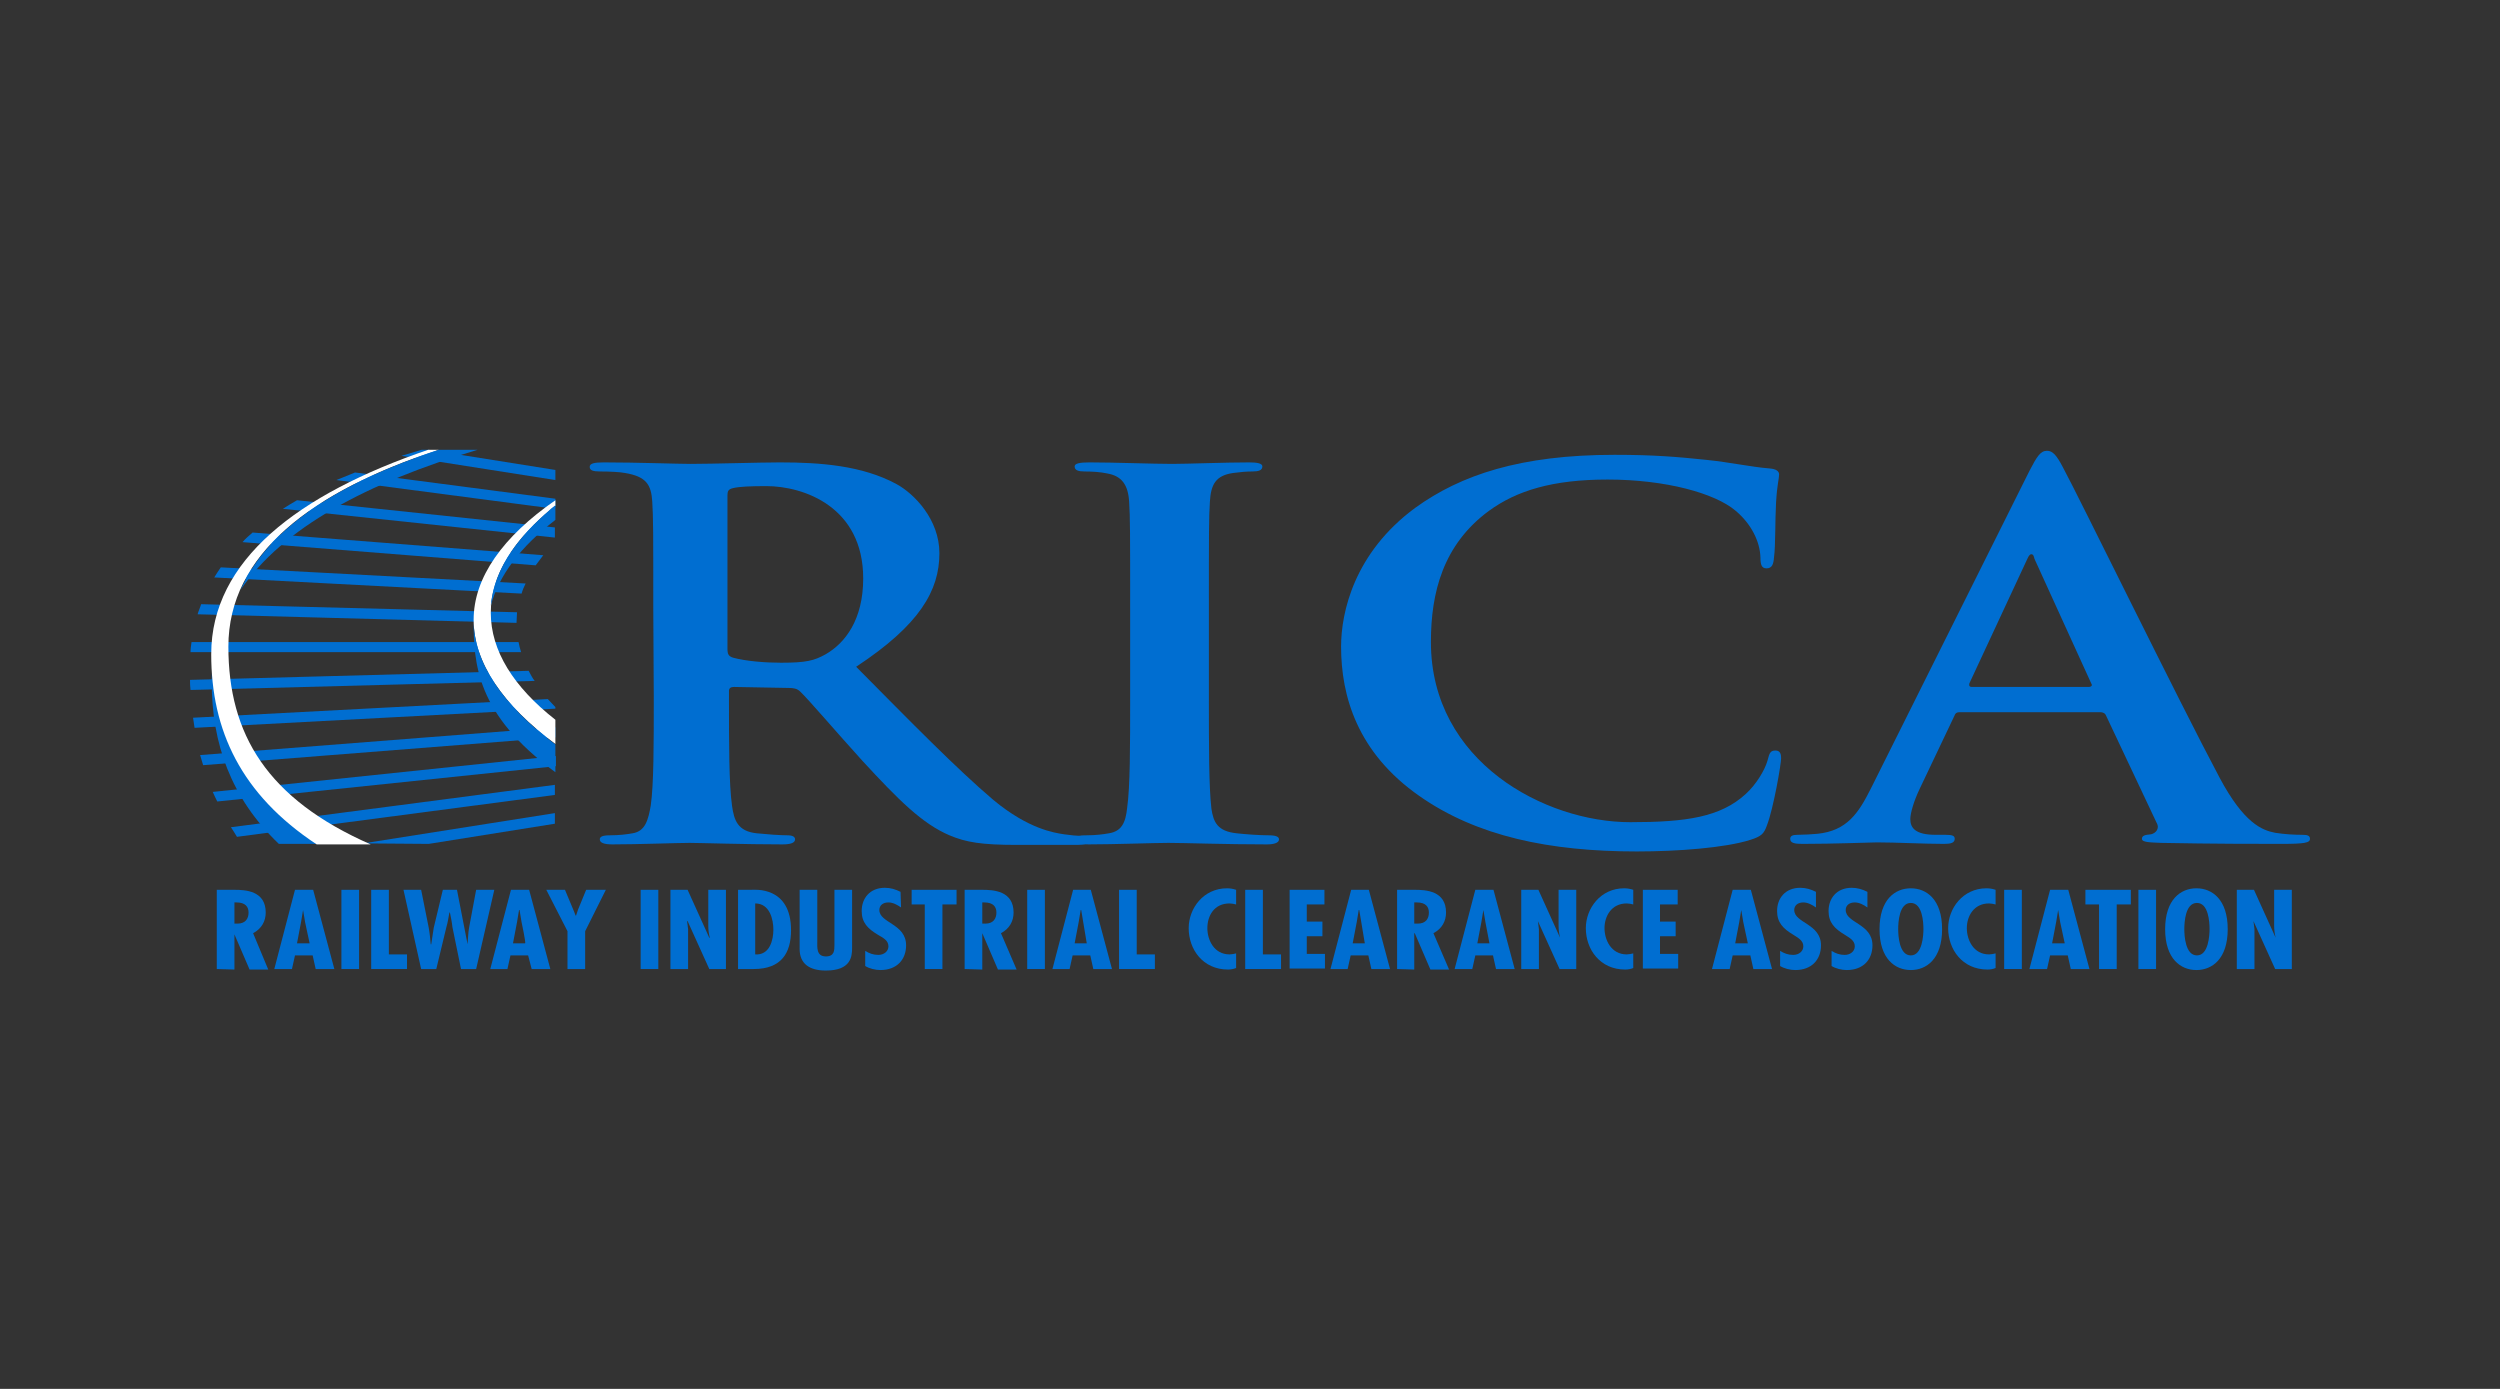 <?xml version="1.0" encoding="UTF-8" standalone="no" ?>
<!DOCTYPE svg PUBLIC "-//W3C//DTD SVG 1.1//EN" "http://www.w3.org/Graphics/SVG/1.1/DTD/svg11.dtd">
<svg xmlns="http://www.w3.org/2000/svg" xmlns:xlink="http://www.w3.org/1999/xlink" version="1.1" width="1080" height="600" viewBox="0 90 1080 600" xml:space="preserve">
<rect x="0" y="90" width="1080" height="600" fill="#333333" stroke="none"/>
<desc>Created with Fabric.js 5.2.4</desc>
<defs>
</defs>
<rect x="0" y="0" width="100%" height="100%" fill="transparent"></rect>
<g transform="matrix(0 0 0 0 0 0)" id="d5d84151-5ea1-4513-aa00-696741402b13"  >
</g>
<g transform="matrix(1 0 0 1 540 300)" id="ed3d29f1-e478-4db6-9476-2587c6c4b01d"  >
<rect style="stroke: none; stroke-width: 1; stroke-dasharray: none; stroke-linecap: butt; stroke-dashoffset: 0; stroke-linejoin: miter; stroke-miterlimit: 4; fill: rgb(255,255,255); fill-rule: nonzero; opacity: 1; visibility: hidden;" vector-effect="non-scaling-stroke"  x="-540" y="-300" rx="0" ry="0" width="1080" height="600" />
</g>
<g transform="matrix(2.18 0 0 2.18 540 396.79)"  >
<g style="" vector-effect="non-scaling-stroke"   >
		<g transform="matrix(1 0 0 1 -177.2 -12.5)"  >
<path style="stroke: none; stroke-width: 1; stroke-dasharray: none; stroke-linecap: butt; stroke-dashoffset: 0; stroke-linejoin: miter; stroke-miterlimit: 4; fill: rgb(0,110,209); fill-rule: nonzero; opacity: 1;" vector-effect="non-scaling-stroke"  transform=" translate(-32.85, -39.1)" d="M 65.1 38.1 L 0.3 38.1 C 0.2 38.8 0.1 39.4 0.1 40.1 L 65.6 40.1 C 65.4 39.4 65.2 38.7 65.1 38.1 z" stroke-linecap="round" />
</g>
		<g transform="matrix(1 0 0 1 -176.9 -19.15)"  >
<path style="stroke: none; stroke-width: 1; stroke-dasharray: none; stroke-linecap: butt; stroke-dashoffset: 0; stroke-linejoin: miter; stroke-miterlimit: 4; fill: rgb(0,110,209); fill-rule: nonzero; opacity: 1;" vector-effect="non-scaling-stroke"  transform=" translate(-33.15, -32.45)" d="M 64.8 32.2 L 2.2 30.6 C 2 31.3 1.7 31.9 1.5 32.6 L 64.7 34.3 C 64.7 33.6 64.8 32.9 64.8 32.2 z" stroke-linecap="round" />
</g>
		<g transform="matrix(1 0 0 1 -174.4 -25.7)"  >
<path style="stroke: none; stroke-width: 1; stroke-dasharray: none; stroke-linecap: butt; stroke-dashoffset: 0; stroke-linejoin: miter; stroke-miterlimit: 4; fill: rgb(0,110,209); fill-rule: nonzero; opacity: 1;" vector-effect="non-scaling-stroke"  transform=" translate(-35.65, -25.9)" d="M 66.5 26.5 L 6.1 23.3 C 5.7 23.9 5.2 24.6 4.8 25.3 L 65.7 28.5 C 65.9 27.8 66.2 27.1 66.5 26.5 z" stroke-linecap="round" />
</g>
		<g transform="matrix(1 0 0 1 -169.85 -31.95)"  >
<path style="stroke: none; stroke-width: 1; stroke-dasharray: none; stroke-linecap: butt; stroke-dashoffset: 0; stroke-linejoin: miter; stroke-miterlimit: 4; fill: rgb(0,110,209); fill-rule: nonzero; opacity: 1;" vector-effect="non-scaling-stroke"  transform=" translate(-40.2, -19.65)" d="M 70 20.9 L 12.4 16.4 C 11.7 17 11 17.6 10.4 18.3 L 68.5 22.9 C 69 22.2 69.5 21.6 70 20.9 z" stroke-linecap="round" />
</g>
		<g transform="matrix(1 0 0 1 -164.65 -37.9)"  >
<path style="stroke: none; stroke-width: 1; stroke-dasharray: none; stroke-linecap: butt; stroke-dashoffset: 0; stroke-linejoin: miter; stroke-miterlimit: 4; fill: rgb(0,110,209); fill-rule: nonzero; opacity: 1;" vector-effect="non-scaling-stroke"  transform=" translate(-45.4, -13.7)" d="M 72.4 15.4 L 21.2 10 C 20.2 10.6 19.3 11.1 18.4 11.7 L 72.3 17.4 L 72.3 15.4 z" stroke-linecap="round" />
</g>
		<g transform="matrix(1 0 0 1 -159.35 -43.5)"  >
<path style="stroke: none; stroke-width: 1; stroke-dasharray: none; stroke-linecap: butt; stroke-dashoffset: 0; stroke-linejoin: miter; stroke-miterlimit: 4; fill: rgb(0,110,209); fill-rule: nonzero; opacity: 1;" vector-effect="non-scaling-stroke"  transform=" translate(-50.7, -8.1)" d="M 72.4 9.7 L 32.7 4.5 C 31.5 5 30.2 5.5 29 6 L 72.3 11.7 C 72.4 11.8 72.4 9.7 72.4 9.7 z" stroke-linecap="round" />
</g>
		<g transform="matrix(1 0 0 1 -152.9 -48.6)"  >
<path style="stroke: none; stroke-width: 1; stroke-dasharray: none; stroke-linecap: butt; stroke-dashoffset: 0; stroke-linejoin: miter; stroke-miterlimit: 4; fill: rgb(0,110,209); fill-rule: nonzero; opacity: 1;" vector-effect="non-scaling-stroke"  transform=" translate(-57.15, -3)" d="M 72.4 4 L 47.3 0 L 45.9 0 C 44.5 0.4 43.2 0.8 41.9 1.2 L 72.4 6 L 72.4 4 L 72.4 4 z" stroke-linecap="round" />
</g>
		<g transform="matrix(1 0 0 1 -175.9 -5.9)"  >
<path style="stroke: none; stroke-width: 1; stroke-dasharray: none; stroke-linecap: butt; stroke-dashoffset: 0; stroke-linejoin: miter; stroke-miterlimit: 4; fill: rgb(0,110,209); fill-rule: nonzero; opacity: 1;" vector-effect="non-scaling-stroke"  transform=" translate(-34.15, -45.7)" d="M 67.1 43.8 L 0 45.6 C 0 46.3 0 46.9 0.1 47.6 L 68.3 45.8 C 67.8 45.2 67.5 44.5 67.1 43.8 z" stroke-linecap="round" />
</g>
		<g transform="matrix(1 0 0 1 -173.55 0.65)"  >
<path style="stroke: none; stroke-width: 1; stroke-dasharray: none; stroke-linecap: butt; stroke-dashoffset: 0; stroke-linejoin: miter; stroke-miterlimit: 4; fill: rgb(0,110,209); fill-rule: nonzero; opacity: 1;" vector-effect="non-scaling-stroke"  transform=" translate(-36.5, -52.25)" d="M 72.4 51 C 71.9 50.5 71.4 49.9 70.9 49.4 L 0.6 53.1 C 0.7 53.8 0.8 54.4 0.9 55.1 L 72.4 51.3 C 72.4 51.4 72.4 51 72.4 51 z" stroke-linecap="round" />
</g>
		<g transform="matrix(1 0 0 1 -172.85 7.15)"  >
<path style="stroke: none; stroke-width: 1; stroke-dasharray: none; stroke-linecap: butt; stroke-dashoffset: 0; stroke-linejoin: miter; stroke-miterlimit: 4; fill: rgb(0,110,209); fill-rule: nonzero; opacity: 1;" vector-effect="non-scaling-stroke"  transform=" translate(-37.2, -58.75)" d="M 72.4 55 L 2 60.5 C 2.2 61.2 2.4 61.8 2.6 62.5 L 72.4 57 C 72.4 57 72.4 55 72.4 55 z" stroke-linecap="round" />
</g>
		<g transform="matrix(1 0 0 1 -171.55 13.6)"  >
<path style="stroke: none; stroke-width: 1; stroke-dasharray: none; stroke-linecap: butt; stroke-dashoffset: 0; stroke-linejoin: miter; stroke-miterlimit: 4; fill: rgb(0,110,209); fill-rule: nonzero; opacity: 1;" vector-effect="non-scaling-stroke"  transform=" translate(-38.5, -65.2)" d="M 72.4 60.7 L 4.5 67.8 C 4.8 68.5 5.1 69.1 5.4 69.7 L 72.5 62.7 L 72.5 60.7 z" stroke-linecap="round" />
</g>
		<g transform="matrix(1 0 0 1 -169.85 19.95)"  >
<path style="stroke: none; stroke-width: 1; stroke-dasharray: none; stroke-linecap: butt; stroke-dashoffset: 0; stroke-linejoin: miter; stroke-miterlimit: 4; fill: rgb(0,110,209); fill-rule: nonzero; opacity: 1;" vector-effect="non-scaling-stroke"  transform=" translate(-40.2, -71.55)" d="M 8.1 74.8 C 8.5 75.4 8.9 76 9.3 76.7 L 72.3 68.4 L 72.3 66.4 C 72.4 66.4 8.1 74.8 8.1 74.8 z" stroke-linecap="round" />
</g>
		<g transform="matrix(1 0 0 1 -156.75 23.45)"  >
<path style="stroke: none; stroke-width: 1; stroke-dasharray: none; stroke-linecap: butt; stroke-dashoffset: 0; stroke-linejoin: miter; stroke-miterlimit: 4; fill: rgb(0,110,209); fill-rule: nonzero; opacity: 1;" vector-effect="non-scaling-stroke"  transform=" translate(-53.3, -75.05)" d="M 47.3 78.1 L 72.3 74.1 L 72.3 72 L 34.3 78 L 47.3 78.1 z" stroke-linecap="round" />
</g>
		<g transform="matrix(1 0 0 1 -145.75 -17.45)"  >
<path style="stroke: none; stroke-width: 1; stroke-dasharray: none; stroke-linecap: butt; stroke-dashoffset: 0; stroke-linejoin: miter; stroke-miterlimit: 4; fill: rgb(255,255,255); fill-rule: nonzero; opacity: 1;" vector-effect="non-scaling-stroke"  transform=" translate(-64.3, -34.15)" d="M 59.6 32.3 C 59.6 24.8 64.2 17.6 72.4 11.1 L 72.4 10 C 62 17.2 56.2 25.3 56.2 33.7 C 56.2 42.2 62 50.6 72.4 58.3 L 72.4 53.5 C 64.1 47 59.6 39.8 59.6 32.3 z" stroke-linecap="round" />
</g>
		<g transform="matrix(1 0 0 1 -145.75 -2.8)"  >
<path style="stroke: none; stroke-width: 1; stroke-dasharray: none; stroke-linecap: butt; stroke-dashoffset: 0; stroke-linejoin: miter; stroke-miterlimit: 4; fill: rgb(0,110,209); fill-rule: nonzero; opacity: 1;" vector-effect="non-scaling-stroke"  transform=" translate(-64.3, -48.8)" d="M 56.2 33.7 C 56.2 42.4 56.7 52.4 72.4 63.9 L 72.4 58.4 C 62 50.6 56.2 42.2 56.2 33.7 z" stroke-linecap="round" />
</g>
		<g transform="matrix(1 0 0 1 -144.05 -30.65)"  >
<path style="stroke: none; stroke-width: 1; stroke-dasharray: none; stroke-linecap: butt; stroke-dashoffset: 0; stroke-linejoin: miter; stroke-miterlimit: 4; fill: rgb(0,110,209); fill-rule: nonzero; opacity: 1;" vector-effect="non-scaling-stroke"  transform=" translate(-66, -20.95)" d="M 71.2 12 C 70.5 12.6 69.8 13.2 69.1 13.9 C 69.1 13.9 69 13.9 69 14 C 63.3 19.4 60.1 25.1 59.6 30.9 C 61.2 24.9 65.5 19.2 72.4 13.9 L 72.4 11 C 72.1 11.2 71.8 11.5 71.5 11.7 C 71.4 11.8 71.3 11.9 71.2 12 z" stroke-linecap="round" />
</g>
		<g transform="matrix(1 0 0 1 -195.3 9.3)"  >
<path style="stroke: none; stroke-width: 1; stroke-dasharray: none; stroke-linecap: butt; stroke-dashoffset: 0; stroke-linejoin: miter; stroke-miterlimit: 4; fill: rgb(0,110,209); fill-rule: nonzero; opacity: 1;" vector-effect="non-scaling-stroke"  transform=" translate(-14.75, -60.9)" d="M 4.4 43.7 C 4.3 44.5 4.3 45.2 4.3 46 C 4.3 58.2 8.1 69 17.6 78.1 L 25.2 78.1 C 11.2 68.9 5.2 57.3 4.4 43.7 z" stroke-linecap="round" />
</g>
		<g transform="matrix(1 0 0 1 -183.3 -12.5)"  >
<path style="stroke: none; stroke-width: 1; stroke-dasharray: none; stroke-linecap: butt; stroke-dashoffset: 0; stroke-linejoin: miter; stroke-miterlimit: 4; fill: rgb(255,255,255); fill-rule: nonzero; opacity: 1;" vector-effect="non-scaling-stroke"  transform=" translate(-26.75, -39.1)" d="M 7.6 39 C 7.6 20.7 24.2 8.2 49.3 0 L 47.2 0 C 21.4 8.8 4.2 21.9 4.2 40.5 C 4.2 55.6 10.1 68.3 25.1 78.2 L 35.8 78.2 C 15.3 69.2 7.6 56.4 7.6 39 z" stroke-linecap="round" />
</g>
		<g transform="matrix(1 0 0 1 -176.55 -37.7)"  >
<path style="stroke: none; stroke-width: 1; stroke-dasharray: none; stroke-linecap: butt; stroke-dashoffset: 0; stroke-linejoin: miter; stroke-miterlimit: 4; fill: rgb(0,110,209); fill-rule: nonzero; opacity: 1;" vector-effect="non-scaling-stroke"  transform=" translate(-33.5, -13.9)" d="M 10 27.8 C 18.3 15.5 35.1 6.5 57 0 L 49.3 0 C 29.8 6.4 15.4 15.4 10 27.8 z" stroke-linecap="round" />
</g>
		<g transform="matrix(1 0 0 1 -81.35 -11.2)"  >
<path style="stroke: none; stroke-width: 1; stroke-dasharray: none; stroke-linecap: butt; stroke-dashoffset: 0; stroke-linejoin: miter; stroke-miterlimit: 4; fill: rgb(0,110,209); fill-rule: nonzero; opacity: 1;" vector-effect="non-scaling-stroke"  transform=" translate(-128.7, -40.4)" d="M 91.8 31.5 C 91.8 16.3 91.8 13.5 91.6 10.3 C 91.4 6.9 90.4 5.3 86.2 4.6 C 85.2 4.4 83.1 4.3 81.3 4.3 C 79.9 4.3 79.2 4.1 79.2 3.4 C 79.2 2.7 80.1 2.5 82 2.5 C 88.6 2.5 96.5 2.8 99.2 2.8 C 103.5 2.8 113 2.5 116.9 2.5 C 124.8 2.5 133.2 3.1 140 6.8 C 143.5 8.7 148.5 13.8 148.5 20.5 C 148.5 27.9 144.6 34.7 132 43 C 143.1 54.2 151.8 63.1 159.2 69.4 C 166.2 75.2 171.3 75.9 173.2 76.2 C 174.6 76.4 175.7 76.5 176.7 76.5 C 177.7 76.5 178.2 76.8 178.2 77.3 C 178.2 78.1 177.3 78.3 175.8 78.3 L 163.9 78.3 C 156.9 78.3 153.8 77.8 150.5 76.4 C 145.1 74.1 140.4 69.4 133.3 61.7 C 128.3 56.2 122.5 49.4 120.9 47.9 C 120.3 47.3 119.5 47.2 118.7 47.2 L 107.8 47 C 107.2 47 106.8 47.2 106.8 47.8 L 106.8 49 C 106.8 58.3 106.8 66.2 107.4 70.5 C 107.8 73.4 108.5 75.6 112.3 76 C 114.2 76.2 116.9 76.4 118.4 76.4 C 119.4 76.4 119.9 76.7 119.9 77.2 C 119.9 77.9 119 78.2 117.4 78.2 C 110.1 78.2 100.9 77.9 99 77.9 C 96.6 77.9 88.7 78.2 83.7 78.2 C 82.1 78.2 81.2 77.9 81.2 77.2 C 81.2 76.7 81.7 76.4 83.2 76.4 C 85.1 76.4 86.6 76.2 87.7 76 C 90.2 75.6 90.8 73.4 91.3 70.5 C 91.9 66.3 91.9 58.4 91.9 49.2 L 91.8 31.5 L 91.8 31.5 z M 106.5 39.4 C 106.5 40.5 106.7 40.9 107.6 41.2 C 110.2 41.9 114 42.2 117.1 42.2 C 122.1 42.2 123.7 41.8 126 40.5 C 129.8 38.3 133.4 33.7 133.4 25.5 C 133.4 11.3 121.6 7.2 114.2 7.2 C 111.1 7.2 108.8 7.3 107.6 7.6 C 106.7 7.8 106.5 8.2 106.5 9 L 106.5 39.4 z" stroke-linecap="round" />
</g>
		<g transform="matrix(1 0 0 1 -14.5 -11.25)"  >
<path style="stroke: none; stroke-width: 1; stroke-dasharray: none; stroke-linecap: butt; stroke-dashoffset: 0; stroke-linejoin: miter; stroke-miterlimit: 4; fill: rgb(0,110,209); fill-rule: nonzero; opacity: 1;" vector-effect="non-scaling-stroke"  transform=" translate(-195.55, -40.35)" d="M 186.3 31.5 C 186.3 16.3 186.3 13.5 186.1 10.3 C 185.9 6.9 184.6 5.2 181.8 4.7 C 180.4 4.4 178.8 4.3 177.3 4.3 C 176.1 4.3 175.3 4.1 175.3 3.3 C 175.3 2.7 176.3 2.5 178.3 2.5 C 183.1 2.5 190.9 2.8 194.6 2.8 C 197.7 2.8 205.1 2.5 209.9 2.5 C 211.5 2.5 212.5 2.7 212.5 3.3 C 212.5 4.1 211.7 4.3 210.5 4.3 C 209.3 4.3 208.3 4.4 206.7 4.6 C 203.3 5.1 202.3 6.8 202.1 10.3 C 201.9 13.5 201.9 16.3 201.9 31.5 L 201.9 49.1 C 201.9 58.8 201.9 66.7 202.4 71.1 C 202.8 73.8 203.6 75.6 207.4 76 C 209.2 76.2 211.9 76.4 213.8 76.4 C 215.2 76.4 215.8 76.7 215.8 77.2 C 215.8 77.9 214.8 78.2 213.4 78.2 C 205.1 78.2 197.2 77.9 193.9 77.9 C 191 77.9 183.1 78.2 178.1 78.2 C 176.5 78.2 175.6 77.9 175.6 77.2 C 175.6 76.7 176.1 76.4 177.6 76.4 C 179.5 76.4 181 76.2 182.1 76 C 184.6 75.6 185.4 73.9 185.7 71 C 186.3 66.8 186.3 58.9 186.3 49.2 L 186.3 31.5 z" stroke-linecap="round" />
</g>
		<g transform="matrix(1 0 0 1 61.65 -11.3)"  >
<path style="stroke: none; stroke-width: 1; stroke-dasharray: none; stroke-linecap: butt; stroke-dashoffset: 0; stroke-linejoin: miter; stroke-miterlimit: 4; fill: rgb(0,110,209); fill-rule: nonzero; opacity: 1;" vector-effect="non-scaling-stroke"  transform=" translate(-271.7, -40.3)" d="M 243.6 68.6 C 231.3 60 228.1 48.8 228.1 39 C 228.1 32.2 230.7 20.4 242.8 11.5 C 251.8 5 263.6 1 282.3 1 C 290.1 1 294.7 1.4 300.5 2 C 305.3 2.5 309.3 3.4 313 3.7 C 314.4 3.8 314.9 4.3 314.9 4.9 C 314.9 5.7 314.5 6.9 314.3 10.4 C 314.1 13.7 314.2 19.2 313.9 21.2 C 313.8 22.7 313.5 23.5 312.4 23.5 C 311.4 23.5 311.2 22.7 311.2 21.3 C 311.1 18.2 309.4 14.7 306.3 12.1 C 302.2 8.6 292.4 5.9 280.9 5.9 C 270 5.9 262.9 8.1 257.4 12.1 C 248.3 18.8 245.9 28.3 245.9 38.1 C 245.9 61.9 268.6 73.8 285.4 73.8 C 296.5 73.8 303.3 72.8 308.3 68.2 C 310.4 66.3 312.1 63.4 312.6 61.6 C 313 60 313.2 59.6 314.2 59.6 C 315.1 59.6 315.3 60.3 315.3 61.1 C 315.3 62.3 313.8 71 312.5 74.4 C 311.9 76.1 311.4 76.6 309.2 77.3 C 304.2 78.9 294.7 79.6 286.7 79.6 C 269.4 79.6 255 76.6 243.6 68.6 L 243.6 68.6 z" stroke-linecap="round" />
</g>
		<g transform="matrix(1 0 0 1 158.55 -12.45)"  >
<path style="stroke: none; stroke-width: 1; stroke-dasharray: none; stroke-linecap: butt; stroke-dashoffset: 0; stroke-linejoin: miter; stroke-miterlimit: 4; fill: rgb(0,110,209); fill-rule: nonzero; opacity: 1;" vector-effect="non-scaling-stroke"  transform=" translate(-368.6, -39.15)" d="M 350.7 52 C 350.1 52 349.8 52.2 349.6 52.8 L 342.8 67.1 C 341.6 69.6 340.9 72 340.9 73.2 C 340.9 75 342 76.3 345.9 76.3 L 347.8 76.3 C 349.3 76.3 349.7 76.5 349.7 77.1 C 349.7 77.9 348.9 78.1 347.6 78.1 C 343.6 78.1 338.2 77.8 334.3 77.8 C 332.9 77.8 326 78.1 319.5 78.1 C 317.9 78.1 317.1 77.9 317.1 77.1 C 317.1 76.5 317.6 76.3 318.6 76.3 C 319.7 76.3 321.5 76.2 322.5 76.1 C 328.3 75.5 330.6 72.1 333.1 67.1 L 364.5 4.2 C 366 1.3 366.7 0.2 368 0.2 C 369.1 0.2 369.9 1.1 371.1 3.4 C 374.1 8.9 394.1 49.8 402.2 65 C 407 74 410.6 75.4 413.2 75.9 C 415.1 76.2 417 76.3 418.5 76.3 C 419.5 76.3 420.1 76.4 420.1 77.1 C 420.1 77.9 419 78.1 414.3 78.1 C 409.8 78.1 400.7 78.1 390.6 77.9 C 388.4 77.8 386.8 77.8 386.8 77.1 C 386.8 76.5 387.3 76.3 388.6 76.2 C 389.5 76 390.4 75.1 389.7 73.9 L 379.7 52.7 C 379.5 52.2 379.1 52 378.5 52 L 350.7 52 L 350.7 52 z M 376.2 47 C 376.8 47 377 46.7 376.8 46.4 L 365.5 21.6 C 365.4 21.2 365.3 20.7 364.9 20.7 C 364.5 20.7 364.3 21.2 364.1 21.6 L 352.6 46.3 C 352.5 46.7 352.6 47 353.1 47 L 376.2 47 L 376.2 47 z" stroke-linecap="round" />
</g>
		<g transform="matrix(1 0 0 1 -199.65 43.5)"  >
<path style="stroke: none; stroke-width: 1; stroke-dasharray: none; stroke-linecap: butt; stroke-dashoffset: 0; stroke-linejoin: miter; stroke-miterlimit: 4; fill: rgb(0,110,209); fill-rule: nonzero; opacity: 1;" vector-effect="non-scaling-stroke"  transform=" translate(-10.4, -95.1)" d="M 5.3 102.9 L 5.3 87.2 L 8.8 87.2 C 11 87.2 15 87.4 15 91.7 C 15 93.4 14.2 94.9 12.5 95.8 L 15.5 103 L 11.8 103 L 8.7 95.8 L 8.8 95.8 L 8.8 103 L 5.3 102.9 L 5.3 102.9 z M 8.8 93.9 L 9.4 93.9 C 11 93.9 11.6 92.9 11.6 91.7 C 11.6 90.6 11 89.7 9.2 89.7 L 8.8 89.7 L 8.8 93.9 z" stroke-linecap="round" />
</g>
		<g transform="matrix(1 0 0 1 -187.4 43.45)"  >
<path style="stroke: none; stroke-width: 1; stroke-dasharray: none; stroke-linecap: butt; stroke-dashoffset: 0; stroke-linejoin: miter; stroke-miterlimit: 4; fill: rgb(0,110,209); fill-rule: nonzero; opacity: 1;" vector-effect="non-scaling-stroke"  transform=" translate(-22.65, -95.05)" d="M 24.4 87.2 L 28.6 102.9 L 24.9 102.9 L 24.3 100.2 L 20.8 100.2 L 20.2 102.9 L 16.7 102.9 L 20.8 87.2 L 24.4 87.2 z M 22.8 93.6 L 22.4 91.2 L 22.4 91.2 L 22 93.6 L 21.2 97.8 L 23.7 97.8 L 22.8 93.6 z" stroke-linecap="round" />
</g>
		<g transform="matrix(1 0 0 1 -178.3 43.45)"  >
<path style="stroke: none; stroke-width: 1; stroke-dasharray: none; stroke-linecap: butt; stroke-dashoffset: 0; stroke-linejoin: miter; stroke-miterlimit: 4; fill: rgb(0,110,209); fill-rule: nonzero; opacity: 1;" vector-effect="non-scaling-stroke"  transform=" translate(-31.75, -95.05)" d="M 33.5 87.2 L 33.5 102.9 L 30 102.9 L 30 87.2 L 33.5 87.2 z" stroke-linecap="round" />
</g>
		<g transform="matrix(1 0 0 1 -170.6 43.45)"  >
<path style="stroke: none; stroke-width: 1; stroke-dasharray: none; stroke-linecap: butt; stroke-dashoffset: 0; stroke-linejoin: miter; stroke-miterlimit: 4; fill: rgb(0,110,209); fill-rule: nonzero; opacity: 1;" vector-effect="non-scaling-stroke"  transform=" translate(-39.45, -95.05)" d="M 39.4 87.2 L 39.4 100 L 43 100 L 43 102.9 L 35.9 102.9 L 35.9 87.2 L 39.4 87.2 z" stroke-linecap="round" />
</g>
		<g transform="matrix(1 0 0 1 -158.75 43.45)"  >
<path style="stroke: none; stroke-width: 1; stroke-dasharray: none; stroke-linecap: butt; stroke-dashoffset: 0; stroke-linejoin: miter; stroke-miterlimit: 4; fill: rgb(0,110,209); fill-rule: nonzero; opacity: 1;" vector-effect="non-scaling-stroke"  transform=" translate(-51.3, -95.05)" d="M 45.8 87.2 L 47.3 94.7 C 47.5 95.8 47.6 96.9 47.7 98 L 47.8 98 C 48 96.9 48.1 95.8 48.3 94.7 L 50.1 87.2 L 52.9 87.2 L 55 98 L 55 98 C 55.1 96.9 55.1 95.8 55.3 94.7 L 56.7 87.2 L 60.3 87.2 L 56.7 102.9 L 53.7 102.9 L 52 94.6 C 51.9 93.6 51.7 92.7 51.5 91.7 L 51.4 91.7 C 51.2 92.7 51.1 93.6 50.8 94.6 L 48.8 102.9 L 45.8 102.9 L 42.3 87.2 L 45.8 87.2 L 45.8 87.2 z" stroke-linecap="round" />
</g>
		<g transform="matrix(1 0 0 1 -144.6 43.45)"  >
<path style="stroke: none; stroke-width: 1; stroke-dasharray: none; stroke-linecap: butt; stroke-dashoffset: 0; stroke-linejoin: miter; stroke-miterlimit: 4; fill: rgb(0,110,209); fill-rule: nonzero; opacity: 1;" vector-effect="non-scaling-stroke"  transform=" translate(-65.45, -95.05)" d="M 67.2 87.2 L 71.4 102.9 L 67.7 102.9 L 67 100.2 L 63.5 100.2 L 62.9 102.9 L 59.5 102.9 L 63.6 87.2 C 63.6 87.2 67.3 87.2 67.2 87.2 z M 65.7 93.6 L 65.3 91.2 L 65.2 91.2 L 64.8 93.6 L 64 97.8 L 66.4 97.8 C 66.6 97.8 65.7 93.6 65.7 93.6 z" stroke-linecap="round" />
</g>
		<g transform="matrix(1 0 0 1 -133.55 43.45)"  >
<path style="stroke: none; stroke-width: 1; stroke-dasharray: none; stroke-linecap: butt; stroke-dashoffset: 0; stroke-linejoin: miter; stroke-miterlimit: 4; fill: rgb(0,110,209); fill-rule: nonzero; opacity: 1;" vector-effect="non-scaling-stroke"  transform=" translate(-76.5, -95.05)" d="M 74.3 87.2 L 76.1 91.5 L 76.4 92.3 L 76.5 92.3 L 76.9 91.1 L 78.5 87.2 L 82.4 87.2 L 78.3 95.4 L 78.3 102.9 L 74.8 102.9 L 74.8 95.4 L 70.6 87.2 L 74.3 87.2 L 74.3 87.2 z" stroke-linecap="round" />
</g>
		<g transform="matrix(1 0 0 1 -119 43.45)"  >
<path style="stroke: none; stroke-width: 1; stroke-dasharray: none; stroke-linecap: butt; stroke-dashoffset: 0; stroke-linejoin: miter; stroke-miterlimit: 4; fill: rgb(0,110,209); fill-rule: nonzero; opacity: 1;" vector-effect="non-scaling-stroke"  transform=" translate(-91.05, -95.05)" d="M 92.8 87.2 L 92.8 102.9 L 89.3 102.9 L 89.3 87.2 L 92.8 87.2 z" stroke-linecap="round" />
</g>
		<g transform="matrix(1 0 0 1 -109.35 43.45)"  >
<path style="stroke: none; stroke-width: 1; stroke-dasharray: none; stroke-linecap: butt; stroke-dashoffset: 0; stroke-linejoin: miter; stroke-miterlimit: 4; fill: rgb(0,110,209); fill-rule: nonzero; opacity: 1;" vector-effect="non-scaling-stroke"  transform=" translate(-100.7, -95.05)" d="M 98.6 87.2 L 102.9 96.7 L 103 96.7 C 102.8 95.9 102.7 95.1 102.7 94.3 L 102.7 87.2 L 106.2 87.2 L 106.2 102.9 L 102.9 102.9 L 98.6 93.4 L 98.5 93.4 L 98.7 95 L 98.7 95.7 L 98.7 102.9 L 95.2 102.9 L 95.2 87.2 L 98.6 87.2 z" stroke-linecap="round" />
</g>
		<g transform="matrix(1 0 0 1 -96.2 43.44)"  >
<path style="stroke: none; stroke-width: 1; stroke-dasharray: none; stroke-linecap: butt; stroke-dashoffset: 0; stroke-linejoin: miter; stroke-miterlimit: 4; fill: rgb(0,110,209); fill-rule: nonzero; opacity: 1;" vector-effect="non-scaling-stroke"  transform=" translate(-113.85, -95.04)" d="M 108.6 102.9 L 108.6 87.2 L 111.2 87.2 C 111.8 87.2 119.1 86.4 119.1 95.2 C 119.1 99.7 117.2 102.9 111.7 102.9 L 108.6 102.9 L 108.6 102.9 z M 115.6 95.1 C 115.6 93.1 114.9 89.9 112 89.9 L 112 100 C 114.9 100.2 115.6 97.1 115.6 95.1 z" stroke-linecap="round" />
</g>
		<g transform="matrix(1 0 0 1 -84.05 43.6)"  >
<path style="stroke: none; stroke-width: 1; stroke-dasharray: none; stroke-linecap: butt; stroke-dashoffset: 0; stroke-linejoin: miter; stroke-miterlimit: 4; fill: rgb(0,110,209); fill-rule: nonzero; opacity: 1;" vector-effect="non-scaling-stroke"  transform=" translate(-126, -95.2)" d="M 124.3 87.2 L 124.3 97.4 C 124.3 98.6 124.1 100.4 126 100.4 C 127.7 100.4 127.7 99.2 127.7 98.1 L 127.7 87.2 L 131.2 87.2 L 131.2 98.7 C 131.2 100.4 131 103.2 126 103.2 C 122.8 103.2 120.8 101.9 120.8 98.9 L 120.8 87.2 L 124.3 87.2 L 124.3 87.2 z" stroke-linecap="round" />
</g>
		<g transform="matrix(1 0 0 1 -72.55 43.35)"  >
<path style="stroke: none; stroke-width: 1; stroke-dasharray: none; stroke-linecap: butt; stroke-dashoffset: 0; stroke-linejoin: miter; stroke-miterlimit: 4; fill: rgb(0,110,209); fill-rule: nonzero; opacity: 1;" vector-effect="non-scaling-stroke"  transform=" translate(-137.5, -94.95)" d="M 140.9 90.7 C 140.2 90.2 139.3 89.7 138.4 89.7 C 137.3 89.7 136.6 90.3 136.6 91.2 C 136.6 93.8 141.9 93.9 141.9 98.2 C 141.9 101 140.1 103.1 136.8 103.1 C 135.8 103.1 134.6 102.8 133.8 102.3 L 133.8 99.3 C 134.6 99.8 135.4 100.1 136.4 100.1 C 137.5 100.1 138.4 99.4 138.4 98.4 C 138.4 97.2 137.3 96.7 136.3 96.1 C 134.3 94.9 133.1 93.7 133.1 91.4 C 133.1 88.9 134.7 86.8 137.7 86.8 C 138.8 86.8 139.8 87.1 140.8 87.6 L 140.9 90.7 L 140.9 90.7 z" stroke-linecap="round" />
</g>
		<g transform="matrix(1 0 0 1 -62.6 43.45)"  >
<path style="stroke: none; stroke-width: 1; stroke-dasharray: none; stroke-linecap: butt; stroke-dashoffset: 0; stroke-linejoin: miter; stroke-miterlimit: 4; fill: rgb(0,110,209); fill-rule: nonzero; opacity: 1;" vector-effect="non-scaling-stroke"  transform=" translate(-147.45, -95.05)" d="M 151.9 87.2 L 151.9 90.1 L 149.1 90.1 L 149.1 102.9 L 145.6 102.9 L 145.6 90.1 L 143 90.1 L 143 87.2 L 151.9 87.2 z" stroke-linecap="round" />
</g>
		<g transform="matrix(1 0 0 1 -51.4 43.5)"  >
<path style="stroke: none; stroke-width: 1; stroke-dasharray: none; stroke-linecap: butt; stroke-dashoffset: 0; stroke-linejoin: miter; stroke-miterlimit: 4; fill: rgb(0,110,209); fill-rule: nonzero; opacity: 1;" vector-effect="non-scaling-stroke"  transform=" translate(-158.65, -95.1)" d="M 153.5 102.9 L 153.5 87.2 L 157 87.2 C 159.2 87.2 163.2 87.4 163.2 91.7 C 163.2 93.4 162.4 94.9 160.7 95.8 L 163.8 103 L 160.1 103 L 157 95.8 L 157 95.8 L 157 103 L 153.5 102.9 L 153.5 102.9 z M 157 93.9 L 157.6 93.9 C 159.2 93.9 159.8 92.9 159.8 91.7 C 159.8 90.6 159.2 89.7 157.4 89.7 L 157 89.7 L 157 93.9 L 157 93.9 z" stroke-linecap="round" />
</g>
		<g transform="matrix(1 0 0 1 -42.4 43.45)"  >
<path style="stroke: none; stroke-width: 1; stroke-dasharray: none; stroke-linecap: butt; stroke-dashoffset: 0; stroke-linejoin: miter; stroke-miterlimit: 4; fill: rgb(0,110,209); fill-rule: nonzero; opacity: 1;" vector-effect="non-scaling-stroke"  transform=" translate(-167.65, -95.05)" d="M 169.4 87.2 L 169.4 102.9 L 165.9 102.9 L 165.9 87.2 L 169.4 87.2 z" stroke-linecap="round" />
</g>
		<g transform="matrix(1 0 0 1 -33.25 43.45)"  >
<path style="stroke: none; stroke-width: 1; stroke-dasharray: none; stroke-linecap: butt; stroke-dashoffset: 0; stroke-linejoin: miter; stroke-miterlimit: 4; fill: rgb(0,110,209); fill-rule: nonzero; opacity: 1;" vector-effect="non-scaling-stroke"  transform=" translate(-176.8, -95.05)" d="M 178.5 87.2 L 182.7 102.9 L 179 102.9 L 178.4 100.2 L 174.9 100.2 L 174.3 102.9 L 170.9 102.9 L 175 87.2 L 178.5 87.2 z M 177 93.6 L 176.6 91.2 L 176.5 91.2 L 176.1 93.6 L 175.3 97.8 L 177.7 97.8 L 177 93.6 z" stroke-linecap="round" />
</g>
		<g transform="matrix(1 0 0 1 -22.4 43.45)"  >
<path style="stroke: none; stroke-width: 1; stroke-dasharray: none; stroke-linecap: butt; stroke-dashoffset: 0; stroke-linejoin: miter; stroke-miterlimit: 4; fill: rgb(0,110,209); fill-rule: nonzero; opacity: 1;" vector-effect="non-scaling-stroke"  transform=" translate(-187.65, -95.05)" d="M 187.6 87.2 L 187.6 100 L 191.2 100 L 191.2 102.9 L 184.1 102.9 L 184.1 87.2 L 187.6 87.2 z" stroke-linecap="round" />
</g>
		<g transform="matrix(1 0 0 1 -7.45 43.35)"  >
<path style="stroke: none; stroke-width: 1; stroke-dasharray: none; stroke-linecap: butt; stroke-dashoffset: 0; stroke-linejoin: miter; stroke-miterlimit: 4; fill: rgb(0,110,209); fill-rule: nonzero; opacity: 1;" vector-effect="non-scaling-stroke"  transform=" translate(-202.6, -94.95)" d="M 207.3 90.1 C 206.9 90 206.4 89.9 206 89.9 C 202.9 89.9 201.6 92.4 201.6 94.8 C 201.6 97.1 202.9 100 206 100 C 206.4 100 206.9 99.9 207.3 99.8 L 207.3 102.7 C 206.8 102.9 206.2 103 205.7 103 C 200.7 103 197.9 99 197.9 94.8 C 197.9 90.9 200.8 86.9 205.5 86.9 C 206.1 86.9 206.7 87 207.3 87.2 L 207.3 90.1 L 207.3 90.1 z" stroke-linecap="round" />
</g>
		<g transform="matrix(1 0 0 1 2.6 43.45)"  >
<path style="stroke: none; stroke-width: 1; stroke-dasharray: none; stroke-linecap: butt; stroke-dashoffset: 0; stroke-linejoin: miter; stroke-miterlimit: 4; fill: rgb(0,110,209); fill-rule: nonzero; opacity: 1;" vector-effect="non-scaling-stroke"  transform=" translate(-212.65, -95.05)" d="M 212.6 87.2 L 212.6 100 L 216.2 100 L 216.2 102.9 L 209.1 102.9 L 209.1 87.2 L 212.6 87.2 z" stroke-linecap="round" />
</g>
		<g transform="matrix(1 0 0 1 11.35 43.4)"  >
<path style="stroke: none; stroke-width: 1; stroke-dasharray: none; stroke-linecap: butt; stroke-dashoffset: 0; stroke-linejoin: miter; stroke-miterlimit: 4; fill: rgb(0,110,209); fill-rule: nonzero; opacity: 1;" vector-effect="non-scaling-stroke"  transform=" translate(-221.4, -95)" d="M 224.8 87.2 L 224.8 90.1 L 221.3 90.1 L 221.3 93.5 L 224.4 93.5 L 224.4 96.4 L 221.3 96.4 L 221.3 99.9 L 224.9 99.9 L 224.9 102.8 L 217.9 102.8 L 217.9 87.2 L 224.8 87.2 L 224.8 87.2 z" stroke-linecap="round" />
</g>
		<g transform="matrix(1 0 0 1 21.85 43.45)"  >
<path style="stroke: none; stroke-width: 1; stroke-dasharray: none; stroke-linecap: butt; stroke-dashoffset: 0; stroke-linejoin: miter; stroke-miterlimit: 4; fill: rgb(0,110,209); fill-rule: nonzero; opacity: 1;" vector-effect="non-scaling-stroke"  transform=" translate(-231.9, -95.05)" d="M 233.6 87.2 L 237.8 102.9 L 234.1 102.9 L 233.5 100.2 L 230 100.2 L 229.4 102.9 L 226 102.9 L 230.1 87.2 L 233.6 87.2 z M 232.1 93.6 L 231.7 91.2 L 231.6 91.2 L 231.2 93.6 L 230.4 97.8 L 232.8 97.8 L 232.1 93.6 z" stroke-linecap="round" />
</g>
		<g transform="matrix(1 0 0 1 34.3 43.5)"  >
<path style="stroke: none; stroke-width: 1; stroke-dasharray: none; stroke-linecap: butt; stroke-dashoffset: 0; stroke-linejoin: miter; stroke-miterlimit: 4; fill: rgb(0,110,209); fill-rule: nonzero; opacity: 1;" vector-effect="non-scaling-stroke"  transform=" translate(-244.35, -95.1)" d="M 239.2 102.9 L 239.2 87.2 L 242.7 87.2 C 244.9 87.2 248.9 87.4 248.9 91.7 C 248.9 93.4 248.1 94.9 246.4 95.8 L 249.5 103 L 245.8 103 L 242.7 95.8 L 242.6 95.8 L 242.6 103 L 239.2 102.9 L 239.2 102.9 z M 242.7 93.9 L 243.3 93.9 C 244.9 93.9 245.5 92.9 245.5 91.7 C 245.5 90.6 244.9 89.7 243.1 89.7 L 242.6 89.7 L 242.6 93.9 z" stroke-linecap="round" />
</g>
		<g transform="matrix(1 0 0 1 46.5 43.45)"  >
<path style="stroke: none; stroke-width: 1; stroke-dasharray: none; stroke-linecap: butt; stroke-dashoffset: 0; stroke-linejoin: miter; stroke-miterlimit: 4; fill: rgb(0,110,209); fill-rule: nonzero; opacity: 1;" vector-effect="non-scaling-stroke"  transform=" translate(-256.55, -95.05)" d="M 258.3 87.2 L 262.5 102.9 L 258.8 102.9 L 258.2 100.2 L 254.7 100.2 L 254.1 102.9 L 250.6 102.9 L 254.7 87.2 L 258.3 87.2 z M 256.7 93.6 L 256.3 91.2 L 256.3 91.2 L 255.9 93.6 L 255.1 97.8 L 257.5 97.8 L 256.7 93.6 L 256.7 93.6 z" stroke-linecap="round" />
</g>
		<g transform="matrix(1 0 0 1 59.2 43.45)"  >
<path style="stroke: none; stroke-width: 1; stroke-dasharray: none; stroke-linecap: butt; stroke-dashoffset: 0; stroke-linejoin: miter; stroke-miterlimit: 4; fill: rgb(0,110,209); fill-rule: nonzero; opacity: 1;" vector-effect="non-scaling-stroke"  transform=" translate(-269.25, -95.05)" d="M 267.2 87.2 L 271.5 96.7 L 271.5 96.7 C 271.3 95.9 271.2 95.1 271.2 94.3 L 271.2 87.2 L 274.7 87.2 L 274.7 102.9 L 271.4 102.9 L 267.1 93.4 L 267.1 93.4 L 267.3 95 L 267.3 95.7 L 267.3 102.9 L 263.8 102.9 L 263.8 87.2 L 267.2 87.2 L 267.2 87.2 z" stroke-linecap="round" />
</g>
		<g transform="matrix(1 0 0 1 71.25 43.35)"  >
<path style="stroke: none; stroke-width: 1; stroke-dasharray: none; stroke-linecap: butt; stroke-dashoffset: 0; stroke-linejoin: miter; stroke-miterlimit: 4; fill: rgb(0,110,209); fill-rule: nonzero; opacity: 1;" vector-effect="non-scaling-stroke"  transform=" translate(-281.3, -94.95)" d="M 286 90.1 C 285.6 90 285.1 89.9 284.7 89.9 C 281.7 89.9 280.3 92.4 280.3 94.8 C 280.3 97.1 281.6 100 284.7 100 C 285.1 100 285.6 99.9 286 99.8 L 286 102.7 C 285.5 102.9 285 103 284.4 103 C 279.4 103 276.6 99 276.6 94.8 C 276.6 90.9 279.5 86.9 284.2 86.9 C 284.8 86.9 285.4 87 286 87.2 L 286 90.1 L 286 90.1 z" stroke-linecap="round" />
</g>
		<g transform="matrix(1 0 0 1 81.35 43.4)"  >
<path style="stroke: none; stroke-width: 1; stroke-dasharray: none; stroke-linecap: butt; stroke-dashoffset: 0; stroke-linejoin: miter; stroke-miterlimit: 4; fill: rgb(0,110,209); fill-rule: nonzero; opacity: 1;" vector-effect="non-scaling-stroke"  transform=" translate(-291.4, -95)" d="M 294.8 87.2 L 294.8 90.1 L 291.3 90.1 L 291.3 93.5 L 294.4 93.5 L 294.4 96.4 L 291.3 96.4 L 291.3 99.9 L 294.9 99.9 L 294.9 102.8 L 287.9 102.8 L 287.9 87.2 L 294.8 87.2 z" stroke-linecap="round" />
</g>
		<g transform="matrix(1 0 0 1 97.5 43.45)"  >
<path style="stroke: none; stroke-width: 1; stroke-dasharray: none; stroke-linecap: butt; stroke-dashoffset: 0; stroke-linejoin: miter; stroke-miterlimit: 4; fill: rgb(0,110,209); fill-rule: nonzero; opacity: 1;" vector-effect="non-scaling-stroke"  transform=" translate(-307.55, -95.05)" d="M 309.3 87.2 L 313.5 102.9 L 309.8 102.9 L 309.2 100.2 L 305.7 100.2 L 305.1 102.9 L 301.6 102.9 L 305.7 87.2 L 309.3 87.2 z M 307.8 93.6 L 307.4 91.2 L 307.4 91.2 L 307 93.6 L 306.2 97.8 L 308.7 97.8 L 307.8 93.6 L 307.8 93.6 z" stroke-linecap="round" />
</g>
		<g transform="matrix(1 0 0 1 108.8 43.35)"  >
<path style="stroke: none; stroke-width: 1; stroke-dasharray: none; stroke-linecap: butt; stroke-dashoffset: 0; stroke-linejoin: miter; stroke-miterlimit: 4; fill: rgb(0,110,209); fill-rule: nonzero; opacity: 1;" vector-effect="non-scaling-stroke"  transform=" translate(-318.85, -94.95)" d="M 322.2 90.7 C 321.5 90.2 320.6 89.7 319.7 89.7 C 318.6 89.7 317.9 90.3 317.9 91.2 C 317.9 93.8 323.2 93.9 323.2 98.2 C 323.2 101 321.4 103.1 318.1 103.1 C 317.1 103.1 315.9 102.8 315.1 102.3 L 315.1 99.3 C 315.9 99.8 316.7 100.1 317.7 100.1 C 318.8 100.1 319.7 99.4 319.7 98.4 C 319.7 97.2 318.6 96.7 317.7 96.1 C 315.7 94.9 314.5 93.7 314.5 91.4 C 314.5 88.9 316.1 86.8 319.1 86.8 C 320.2 86.8 321.2 87.1 322.2 87.6 L 322.2 90.7 L 322.2 90.7 z" stroke-linecap="round" />
</g>
		<g transform="matrix(1 0 0 1 119 43.35)"  >
<path style="stroke: none; stroke-width: 1; stroke-dasharray: none; stroke-linecap: butt; stroke-dashoffset: 0; stroke-linejoin: miter; stroke-miterlimit: 4; fill: rgb(0,110,209); fill-rule: nonzero; opacity: 1;" vector-effect="non-scaling-stroke"  transform=" translate(-329.05, -94.95)" d="M 332.4 90.7 C 331.7 90.2 330.8 89.7 329.9 89.7 C 328.8 89.7 328.1 90.3 328.1 91.2 C 328.1 93.8 333.4 93.9 333.4 98.2 C 333.4 101 331.6 103.1 328.3 103.1 C 327.3 103.1 326.1 102.8 325.3 102.3 L 325.3 99.3 C 326.1 99.8 326.9 100.1 327.9 100.1 C 329 100.1 329.9 99.4 329.9 98.4 C 329.9 97.2 328.8 96.7 327.9 96.1 C 325.9 94.9 324.7 93.7 324.7 91.4 C 324.7 88.9 326.3 86.8 329.3 86.8 C 330.4 86.8 331.4 87.1 332.4 87.6 L 332.4 90.7 L 332.4 90.7 z" stroke-linecap="round" />
</g>
		<g transform="matrix(1 0 0 1 130.95 43.4)"  >
<path style="stroke: none; stroke-width: 1; stroke-dasharray: none; stroke-linecap: butt; stroke-dashoffset: 0; stroke-linejoin: miter; stroke-miterlimit: 4; fill: rgb(0,110,209); fill-rule: nonzero; opacity: 1;" vector-effect="non-scaling-stroke"  transform=" translate(-341, -95)" d="M 347.2 95 C 347.2 100.9 344.1 103.1 341 103.1 C 337.9 103.1 334.8 100.9 334.8 95 C 334.8 89.1 337.9 86.9 341 86.9 C 344.1 86.9 347.2 89.1 347.2 95 z M 341 100.2 C 343.3 100.2 343.5 96.2 343.5 95 C 343.5 93.6 343.3 89.8 341 89.8 C 338.7 89.8 338.5 93.6 338.5 95 C 338.5 96.3 338.7 100.2 341 100.2 z" stroke-linecap="round" />
</g>
		<g transform="matrix(1 0 0 1 143.05 43.35)"  >
<path style="stroke: none; stroke-width: 1; stroke-dasharray: none; stroke-linecap: butt; stroke-dashoffset: 0; stroke-linejoin: miter; stroke-miterlimit: 4; fill: rgb(0,110,209); fill-rule: nonzero; opacity: 1;" vector-effect="non-scaling-stroke"  transform=" translate(-353.1, -94.95)" d="M 357.8 90.1 C 357.4 90 356.9 89.9 356.5 89.9 C 353.5 89.9 352.1 92.4 352.1 94.8 C 352.1 97.1 353.4 100 356.5 100 C 356.9 100 357.4 99.9 357.8 99.8 L 357.8 102.7 C 357.3 102.9 356.8 103 356.2 103 C 351.2 103 348.4 99 348.4 94.8 C 348.4 90.9 351.3 86.9 356 86.9 C 356.6 86.9 357.2 87 357.8 87.2 L 357.8 90.1 L 357.8 90.1 z" stroke-linecap="round" />
</g>
		<g transform="matrix(1 0 0 1 151.2 43.45)"  >
<path style="stroke: none; stroke-width: 1; stroke-dasharray: none; stroke-linecap: butt; stroke-dashoffset: 0; stroke-linejoin: miter; stroke-miterlimit: 4; fill: rgb(0,110,209); fill-rule: nonzero; opacity: 1;" vector-effect="non-scaling-stroke"  transform=" translate(-361.25, -95.05)" d="M 363 87.2 L 363 102.9 L 359.5 102.9 L 359.5 87.2 L 363 87.2 z" stroke-linecap="round" />
</g>
		<g transform="matrix(1 0 0 1 160.4 43.45)"  >
<path style="stroke: none; stroke-width: 1; stroke-dasharray: none; stroke-linecap: butt; stroke-dashoffset: 0; stroke-linejoin: miter; stroke-miterlimit: 4; fill: rgb(0,110,209); fill-rule: nonzero; opacity: 1;" vector-effect="non-scaling-stroke"  transform=" translate(-370.45, -95.05)" d="M 372.2 87.2 L 376.4 102.9 L 372.7 102.9 L 372.1 100.2 L 368.6 100.2 L 368 102.9 L 364.5 102.9 L 368.6 87.2 L 372.2 87.2 z M 370.6 93.6 L 370.2 91.2 L 370.2 91.2 L 369.8 93.6 L 369 97.8 L 371.5 97.8 L 370.6 93.6 L 370.6 93.6 z" stroke-linecap="round" />
</g>
		<g transform="matrix(1 0 0 1 170.05 43.45)"  >
<path style="stroke: none; stroke-width: 1; stroke-dasharray: none; stroke-linecap: butt; stroke-dashoffset: 0; stroke-linejoin: miter; stroke-miterlimit: 4; fill: rgb(0,110,209); fill-rule: nonzero; opacity: 1;" vector-effect="non-scaling-stroke"  transform=" translate(-380.1, -95.05)" d="M 384.6 87.2 L 384.6 90.1 L 381.8 90.1 L 381.8 102.9 L 378.3 102.9 L 378.3 90.1 L 375.6 90.1 L 375.6 87.2 L 384.6 87.2 z" stroke-linecap="round" />
</g>
		<g transform="matrix(1 0 0 1 177.8 43.45)"  >
<path style="stroke: none; stroke-width: 1; stroke-dasharray: none; stroke-linecap: butt; stroke-dashoffset: 0; stroke-linejoin: miter; stroke-miterlimit: 4; fill: rgb(0,110,209); fill-rule: nonzero; opacity: 1;" vector-effect="non-scaling-stroke"  transform=" translate(-387.85, -95.05)" d="M 389.6 87.2 L 389.6 102.9 L 386.1 102.9 L 386.1 87.2 L 389.6 87.2 z" stroke-linecap="round" />
</g>
		<g transform="matrix(1 0 0 1 187.55 43.4)"  >
<path style="stroke: none; stroke-width: 1; stroke-dasharray: none; stroke-linecap: butt; stroke-dashoffset: 0; stroke-linejoin: miter; stroke-miterlimit: 4; fill: rgb(0,110,209); fill-rule: nonzero; opacity: 1;" vector-effect="non-scaling-stroke"  transform=" translate(-397.6, -95)" d="M 403.8 95 C 403.8 100.9 400.7 103.1 397.6 103.1 C 394.5 103.1 391.4 100.9 391.4 95 C 391.4 89.1 394.5 86.9 397.6 86.9 C 400.7 86.9 403.8 89.1 403.8 95 z M 397.7 100.2 C 400 100.2 400.2 96.2 400.2 95 C 400.2 93.6 400 89.8 397.7 89.8 C 395.4 89.8 395.2 93.6 395.2 95 C 395.2 96.3 395.4 100.2 397.7 100.2 z" stroke-linecap="round" />
</g>
		<g transform="matrix(1 0 0 1 201 43.45)"  >
<path style="stroke: none; stroke-width: 1; stroke-dasharray: none; stroke-linecap: butt; stroke-dashoffset: 0; stroke-linejoin: miter; stroke-miterlimit: 4; fill: rgb(0,110,209); fill-rule: nonzero; opacity: 1;" vector-effect="non-scaling-stroke"  transform=" translate(-411.05, -95.05)" d="M 409 87.2 L 413.3 96.7 L 413.3 96.7 C 413.1 95.9 413 95.1 413 94.3 L 413 87.2 L 416.5 87.2 L 416.5 102.9 L 413.2 102.9 L 408.9 93.4 L 408.9 93.4 L 409.1 95 L 409.1 95.7 L 409.1 102.9 L 405.6 102.9 L 405.6 87.2 L 409 87.2 L 409 87.2 z" stroke-linecap="round" />
</g>
</g>
</g>
</svg>